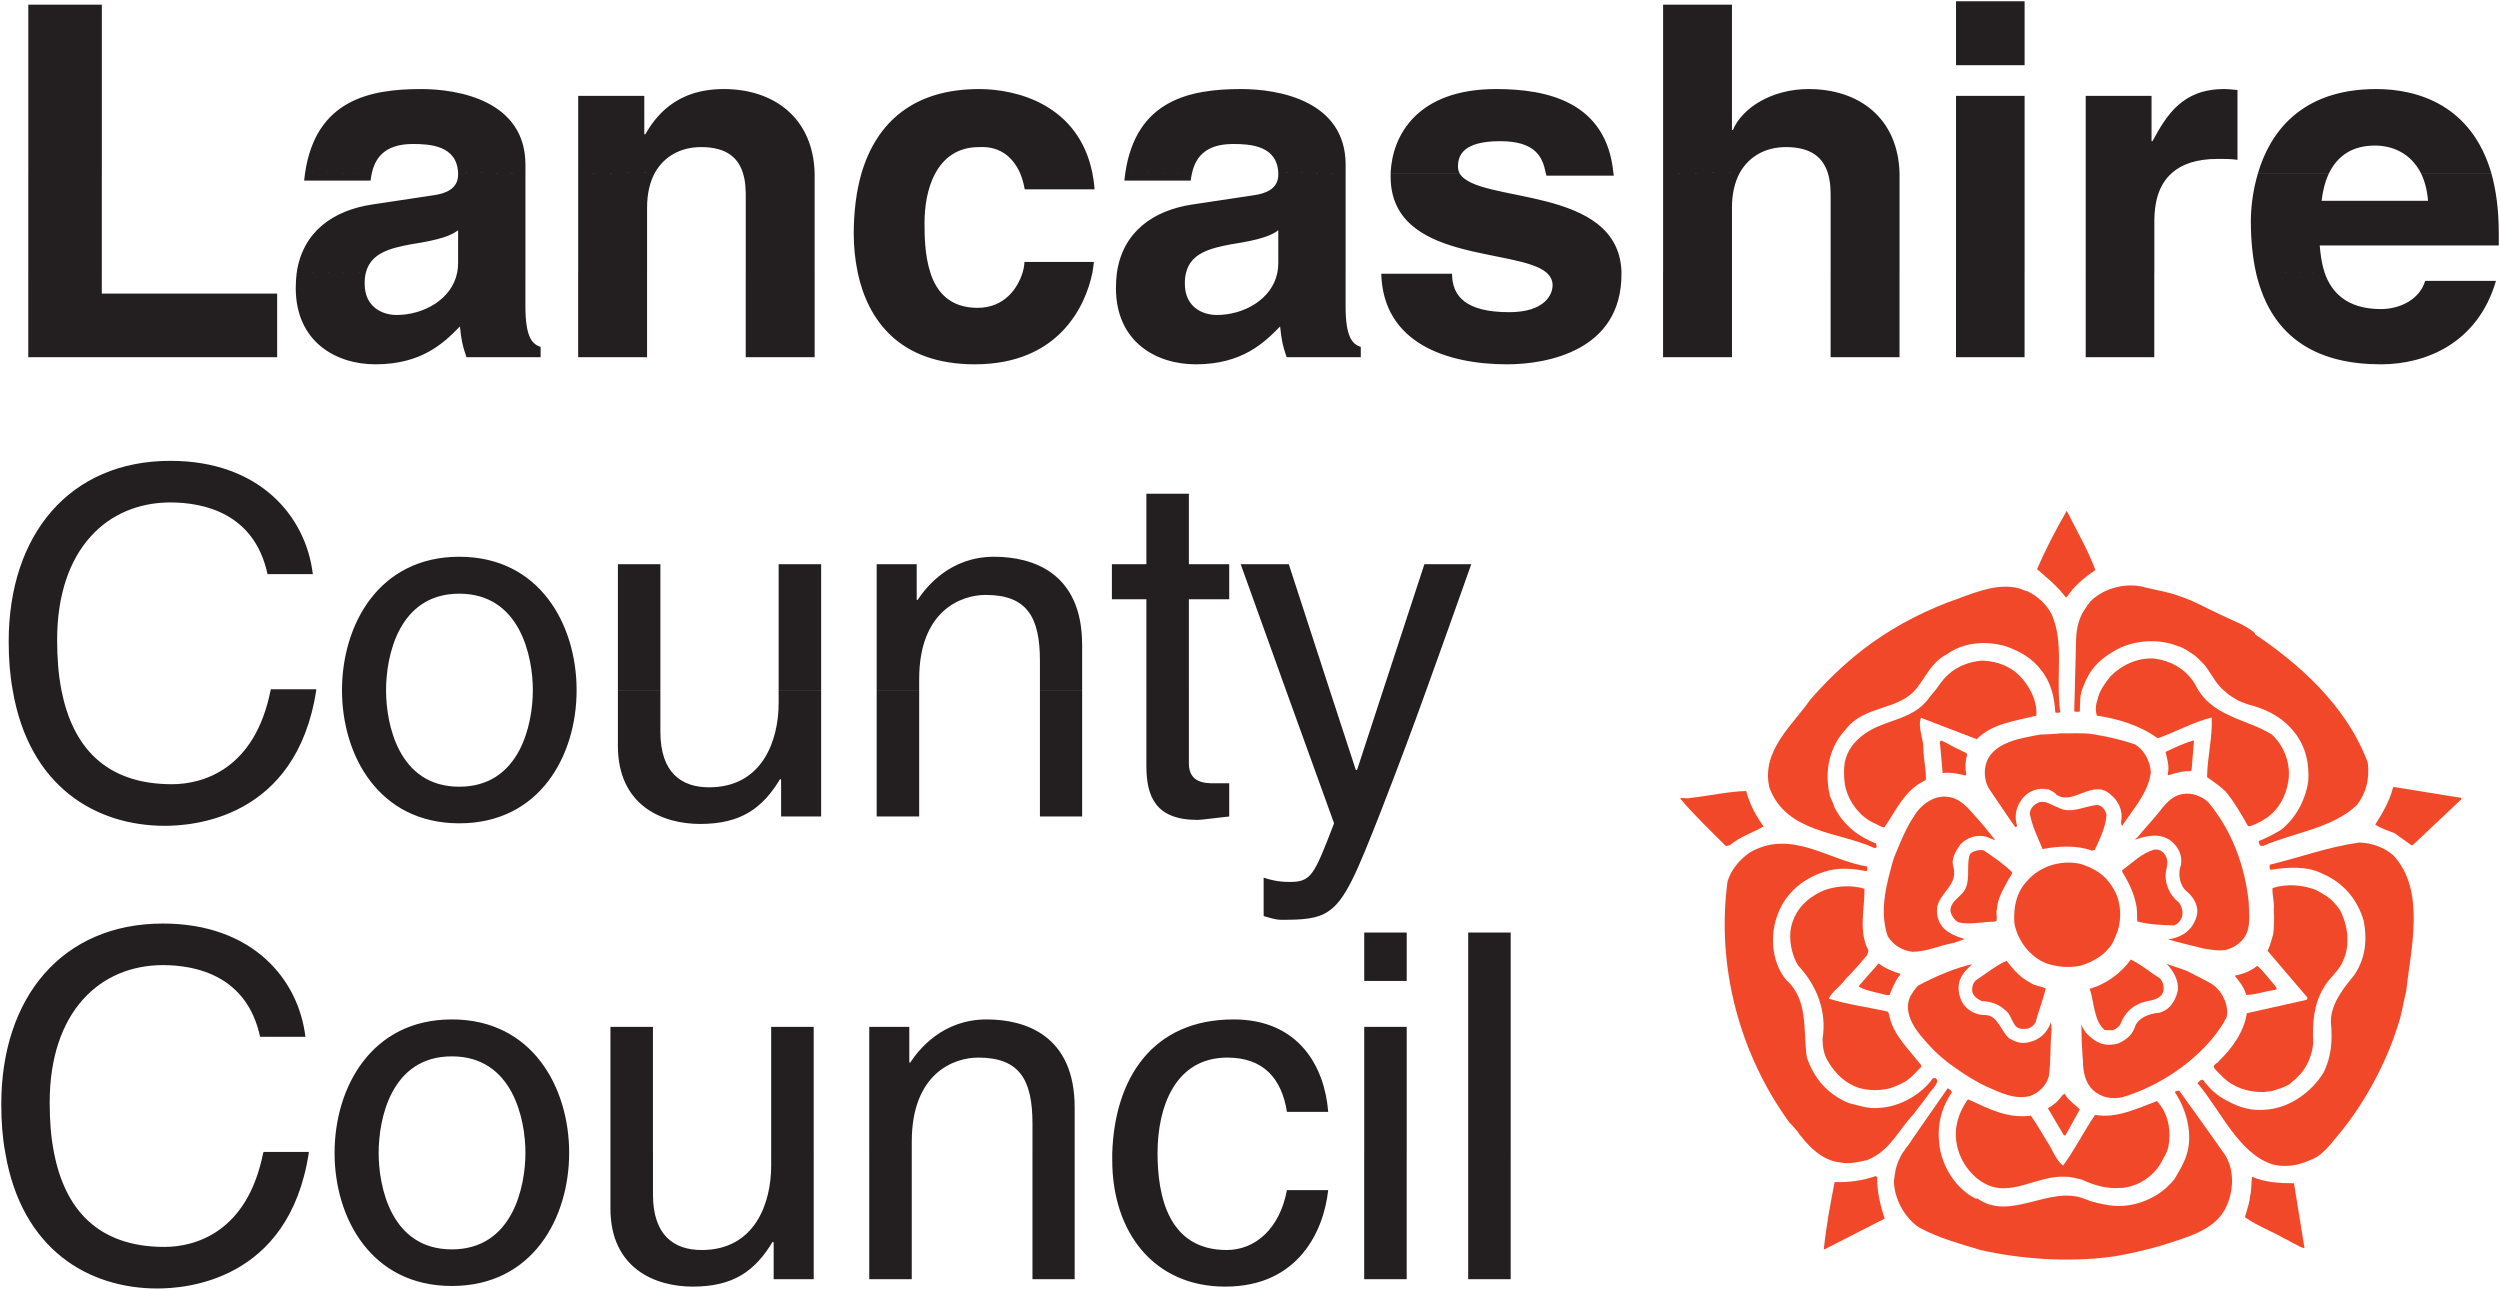 <?xml version="1.0" encoding="UTF-8" standalone="no"?>
<!-- Created with Inkscape (http://www.inkscape.org/) -->

<svg
   xmlns:dc="http://purl.org/dc/elements/1.1/"
   xmlns:cc="http://creativecommons.org/ns#"
   xmlns:rdf="http://www.w3.org/1999/02/22-rdf-syntax-ns#"
   xmlns:svg="http://www.w3.org/2000/svg"
   xmlns="http://www.w3.org/2000/svg"
   xmlns:sodipodi="http://sodipodi.sourceforge.net/DTD/sodipodi-0.dtd"
   xmlns:inkscape="http://www.inkscape.org/namespaces/inkscape"
   width="1000"
   height="515.895"
   id="svg9020"
   version="1.1"
   inkscape:version="0.48.2 r9819"
   sodipodi:docname="Lancashire_County_Council_old.svg">
  <defs
     id="defs9022">
    <clipPath
       clipPathUnits="userSpaceOnUse"
       id="clipPath4357">
      <path
         inkscape:connector-curvature="0"
         d="m 1135.016,33.323 98.666,0 0,35.157 -98.666,0 0,-35.157 z"
         id="path4359" />
    </clipPath>
    <clipPath
       clipPathUnits="userSpaceOnUse"
       id="clipPath9375">
      <path
         inkscape:connector-curvature="0"
         d="m 397.412,805.216 140.364,0 0,-95.013 -140.364,0 0,95.013 z"
         id="path9377" />
    </clipPath>
    <clipPath
       clipPathUnits="userSpaceOnUse"
       id="clipPath9397">
      <path
         inkscape:connector-curvature="0"
         d="m 397.412,805.216 140.364,0 0,-95.013 -140.364,0 0,95.013 z"
         id="path9399" />
    </clipPath>
    <clipPath
       clipPathUnits="userSpaceOnUse"
       id="clipPath9419">
      <path
         inkscape:connector-curvature="0"
         d="m 397.412,805.216 140.364,0 0,-95.013 -140.364,0 0,95.013 z"
         id="path9421" />
    </clipPath>
    <clipPath
       clipPathUnits="userSpaceOnUse"
       id="clipPath9833">
      <path
         inkscape:connector-curvature="0"
         d="m 0,0 419.528,0 0,595.276 L 0,595.276 0,0 z"
         id="path9835" />
    </clipPath>
    <clipPath
       clipPathUnits="userSpaceOnUse"
       id="clipPath9869">
      <path
         inkscape:connector-curvature="0"
         d="m 0,0 419.528,0 0,595.276 L 0,595.276 0,0 z"
         id="path9871" />
    </clipPath>
    <clipPath
       clipPathUnits="userSpaceOnUse"
       id="clipPath10669">
      <path
         d="m 439.37,33.472 127.559,0 0,61.242 -127.559,0 0,-61.242 z"
         id="path10671"
         inkscape:connector-curvature="0" />
    </clipPath>
    <clipPath
       clipPathUnits="userSpaceOnUse"
       id="clipPath12158">
      <path
         inkscape:connector-curvature="0"
         d="m 0,0 841.89,0 0,1190.551 -841.89,0 L 0,0 z"
         id="path12160" />
    </clipPath>
    <clipPath
       clipPathUnits="userSpaceOnUse"
       id="clipPath12230">
      <path
         inkscape:connector-curvature="0"
         d="m 0,0 841.89,0 0,1190.551 -841.89,0 L 0,0 z"
         id="path12232" />
    </clipPath>
    <clipPath
       clipPathUnits="userSpaceOnUse"
       id="clipPath12310">
      <path
         inkscape:connector-curvature="0"
         d="m 0,0 841.89,0 0,1190.551 -841.89,0 L 0,0 z"
         id="path12312" />
    </clipPath>
    <clipPath
       clipPathUnits="userSpaceOnUse"
       id="clipPath12326">
      <path
         inkscape:connector-curvature="0"
         d="m 0,0 841.89,0 0,1190.551 -841.89,0 L 0,0 z"
         id="path12328" />
    </clipPath>
    <clipPath
       clipPathUnits="userSpaceOnUse"
       id="clipPath14031">
      <path
         inkscape:connector-curvature="0"
         d="m 42.52,1011.455 219.721,0 0,136.576 -219.721,0 0,-136.576 z"
         id="path14033" />
    </clipPath>
    <clipPath
       clipPathUnits="userSpaceOnUse"
       id="clipPath14238">
      <path
         inkscape:connector-curvature="0"
         d="m 439.37,68.032 113.386,0 0,70.866 -113.386,0 0,-70.866 z"
         id="path14240" />
    </clipPath>
  </defs>
  <sodipodi:namedview
     id="base"
     pagecolor="#ffffff"
     bordercolor="#666666"
     borderopacity="1.0"
     inkscape:pageopacity="0.0"
     inkscape:pageshadow="2"
     inkscape:zoom="0.41038434"
     inkscape:cx="872.05556"
     inkscape:cy="47.04707"
     inkscape:document-units="px"
     inkscape:current-layer="layer1"
     showgrid="false"
     fit-margin-left="0.5"
     fit-margin-top="0.5"
     fit-margin-bottom="0.5"
     fit-margin-right="0.5"
     inkscape:window-width="1197"
     inkscape:window-height="1048"
     inkscape:window-x="718"
     inkscape:window-y="-21"
     inkscape:window-maximized="0" />
  <g
     inkscape:label="Layer 1"
     inkscape:groupmode="layer"
     id="layer1"
     transform="translate(291.895,1665.941)">
    <path
       inkscape:connector-curvature="0"
       d="m 629.903,-1166.681 -4.213,-25.95 c -5.841,0 -11.683,-0.373 -16.762,-2.599 -0.373,2.361 -0.134,5.214 -0.747,7.574 -0.254,2.599 -1.001,4.706 -1.613,6.947 -0.254,0.613 -0.493,1.359 -0.373,1.733 4.721,3.361 10.801,5.587 15.896,8.575 1.613,0.613 2.973,1.733 4.332,2.226 1.24,0.627 2.121,1.374 3.6,1.494 l -0.12,0"
       style="fill:#f14829;fill-opacity:1;fill-rule:nonzero;stroke:none"
       id="path15089" />
    <path
       inkscape:connector-curvature="0"
       d="m 571.684,-1167.428 c 9.681,-3.227 22.589,-5.961 26.936,-15.896 2.988,-6.2 3.346,-14.76 -0.613,-20.841 -6.095,-8.695 -12.041,-16.882 -18.256,-25.577 -0.493,0.254 -1.479,0.12 -1.733,0.613 4.84,7.201 7.32,17.136 4.721,25.084 -1.12,3.72 -2.988,6.454 -4.721,9.561 -5.707,7.559 -16.389,12.161 -26.189,10.667 -3.6,-0.613 -6.708,-1.24 -9.681,-2.48 -14.163,-5.841 -29.79,9.188 -43.086,-0.254 -0.12,-0.119 -0.613,0.134 -0.613,0.134 -7.813,-3.974 -13.535,-12.534 -14.641,-21.857 -0.881,-8.067 0.867,-14.521 5.079,-20.856 -0.373,-0.613 -0.986,-1.24 -1.733,-1.479 l -14.148,20.348 c -1.494,2.614 -3.854,4.84 -4.975,7.574 -1.613,3.107 -1.987,5.961 -2.36,9.188 0.134,7.455 4.601,15.014 10.189,18.615 8.067,4.347 16.389,6.454 24.456,8.949 15.881,3.6 35.004,5.08 53.125,2.599 6.2,-0.986 12.28,-2.48 18.241,-4.093"
       style="fill:#f14829;fill-opacity:1;fill-rule:nonzero;stroke:none"
       id="path15091" />
    <path
       inkscape:connector-curvature="0"
       d="m 627.423,-1200.205 c 2.48,-0.732 5.214,-1.733 7.44,-2.973 4.108,-2.734 6.454,-6.454 9.307,-9.681 9.561,-11.668 18.256,-27.429 22.977,-42.578 1.733,-4.721 2.226,-9.561 3.466,-14.148 1.613,-16.135 8.067,-40.098 -5.214,-54.246 -3.839,-3.346 -8.814,-4.96 -13.655,-5.095 -12.415,1.748 -23.709,5.961 -35.497,8.814 -0.613,0.373 -0.254,1.613 0,2.107 6.827,-1.105 14.895,-1.613 20.975,1.613 8.321,3.6 13.909,10.308 16.389,18.869 1.494,8.202 0.493,15.149 -3.72,21.483 -4.347,5.333 -9.442,11.534 -9.442,18.869 0.747,7.814 0.134,14.148 -2.973,20.348 -4.601,7.455 -12.908,13.655 -21.976,14.656 -6.573,0.867 -11.548,-0.747 -16.628,-3.481 -4.093,-2.107 -6.827,-4.721 -9.561,-8.321 -0.867,-0.358 -1.733,0.881 -2.241,1.255 9.322,10.921 16.523,28.296 30.044,32.509 3.107,0.881 6.708,0.747 9.815,0.135 0.239,-0.135 0.239,-0.135 0.493,-0.135"
       style="fill:#f14829;fill-opacity:1;fill-rule:nonzero;stroke:none"
       id="path15093" />
    <path
       inkscape:connector-curvature="0"
       d="m 559.269,-1191.137 c 6.08,-1.359 11.294,-5.468 13.909,-10.921 1.12,-1.987 2.106,-3.735 2.36,-5.707 0.867,-5.094 0.239,-11.055 -2.988,-15.642 -0.613,-0.867 -1.106,-1.494 -1.613,-2.122 -7.813,2.868 -15.881,6.962 -24.456,5.588 -0.359,0.134 -0.493,0.134 -0.493,0.134 -4.347,6.454 -8.067,13.894 -12.654,20.109 -3.107,-2.361 -4.228,-6.588 -6.588,-9.935 -2.107,-3.481 -3.974,-6.708 -6.319,-10.054 -9.322,1.24 -16.508,-2.614 -24.949,-6.454 0,0 -0.254,0 -0.373,0.119 -3.6,5.333 -5.468,10.921 -4.347,17.509 1.12,6.573 5.453,12.654 10.667,15.642 10.682,6.454 21.603,-3.227 33.151,-2.361 2.226,0 4.347,0.747 6.2,1.121 5.214,2.345 9.815,3.72 15.403,3.346 1.106,0.119 1.972,-0.254 3.093,-0.373"
       style="fill:#f14829;fill-opacity:1;fill-rule:nonzero;stroke:none"
       id="path15095" />
    <path
       inkscape:connector-curvature="0"
       d="m 437.869,-1166.188 24.083,-12.295 c -1.613,-4.96 -3.107,-10.786 -2.973,-16.628 -0.134,-0.12 -0.493,-0.373 -0.627,-0.373 -5.079,1.733 -10.801,2.614 -16.389,2.36 -1.733,8.695 -3.466,18.241 -4.332,26.936 l 0.239,0"
       style="fill:#f14829;fill-opacity:1;fill-rule:nonzero;stroke:none"
       id="path15097" />
    <path
       inkscape:connector-curvature="0"
       d="m 616.742,-1229.487 c 2.48,-0.747 5.214,-1.494 7.455,-2.988 0.747,-0.986 2.107,-1.613 2.853,-2.599 3.72,-3.361 5.961,-8.814 6.334,-13.655 -0.373,-8.067 0.239,-15.268 3.84,-21.483 2.36,-4.706 6.454,-6.947 8.202,-11.668 2.719,-5.707 1.987,-13.894 -1.374,-20.109 -0.613,-0.867 -1.24,-1.613 -1.987,-2.48 -2.107,-2.599 -4.84,-3.974 -7.574,-5.468 -4.96,-1.972 -11.787,-2.719 -17.375,-0.732 -0.239,2.48 0.867,5.827 0.493,8.56 0.254,3.72 0.134,6.947 -0.239,9.935 -0.627,2.107 -1.24,4.587 -2.241,6.574 l 15.896,18.615 c 0,0.254 0.12,0.747 -0.373,1.001 l -23.829,5.333 c -1.001,7.32 -5.961,14.148 -11.175,19.123 -0.493,0.867 -1.374,0.986 -1.748,1.613 -0.12,0 -0.373,0.732 -0.239,0.867 0.986,1.733 2.48,2.599 3.6,3.974 4.347,4.213 10.174,6.08 16.389,5.946 0.986,-0.12 2.226,-0.239 3.093,-0.359"
       style="fill:#f14829;fill-opacity:1;fill-rule:nonzero;stroke:none"
       id="path15099" />
    <path
       inkscape:connector-curvature="0"
       d="m 534.319,-1211.873 5.707,-10.293 c -1.24,-1.374 -2.853,-2.36 -4.213,-3.854 -1.001,-0.986 -1.24,-1.613 -1.987,-2.48 -1.24,0.986 -2.106,2.615 -3.481,3.72 -0.867,0.747 -2.106,1.613 -3.093,2.121 l 6.454,10.921 0.613,-0.134"
       style="fill:#f14829;fill-opacity:1;fill-rule:nonzero;stroke:none"
       id="path15101" />
    <path
       inkscape:connector-curvature="0"
       d="m 556.908,-1227.007 c 16.508,-4.84 32.778,-16.643 40.845,-30.163 0.254,-0.747 0.747,-1.374 0.986,-1.748 1.001,-4.332 -1.24,-9.681 -4.84,-12.654 -3.093,-2.241 -7.44,-3.974 -10.667,-5.841 -2.734,-1.105 -5.841,-1.987 -8.441,-2.973 2.599,2.734 4.84,6.454 4.467,10.547 -0.867,4.093 -3.346,8.202 -7.813,9.068 -3.6,0.239 -7.709,1.853 -9.188,5.08 -1.001,3.481 -3.481,5.722 -7.081,7.201 -4.347,1.12 -7.694,0.134 -10.547,-2.361 -1.733,-1.24 -3.346,-3.346 -3.974,-5.333 0,2.241 0.12,4.601 0.12,6.588 0.254,2.853 0.254,5.572 0.508,8.067 0,4.213 0.986,8.934 4.093,11.668 3.093,2.853 7.201,3.72 11.533,2.853"
       style="fill:#f14829;fill-opacity:1;fill-rule:nonzero;stroke:none"
       id="path15103" />
    <path
       inkscape:connector-curvature="0"
       d="m 520.052,-1227.515 c 3.466,-1.24 6.454,-3.959 7.574,-7.813 0.867,-5.961 0.493,-12.654 1.106,-18.749 0,-0.986 -0.12,-2.107 -0.239,-2.973 -1.494,4.213 -4.467,7.081 -9.068,8.068 -3.227,0.627 -4.96,-0.12 -7.813,-1.733 -3.227,-3.107 -4.467,-8.814 -9.068,-9.188 -3.839,0 -6.827,-1.375 -9.188,-4.467 -1.853,-2.988 -2.36,-6.827 -1.24,-9.681 1.24,-2.988 2.988,-4.347 4.84,-6.215 -7.066,1.613 -14.641,4.84 -21.349,8.441 -1.613,1.24 -2.36,2.853 -3.346,4.348 -2.988,6.08 1.36,12.908 5.707,17.629 3.72,4.347 7.455,7.694 11.548,10.547 4.347,3.107 8.067,5.587 13.655,8.202 5.214,2.226 10.667,5.08 16.882,3.586"
       style="fill:#f14829;fill-opacity:1;fill-rule:nonzero;stroke:none"
       id="path15105" />
    <path
       inkscape:connector-curvature="0"
       d="m 617.982,-1269.958 0.747,-0.254 c 0.254,-0.867 -1.36,-2.107 -1.987,-3.092 -1.987,-2.241 -3.6,-4.482 -5.707,-6.334 -2.599,2.107 -5.707,3.346 -9.068,3.974 1.867,2.226 3.854,4.706 4.601,7.694 3.481,0 7.694,-1.494 11.414,-1.987"
       style="fill:#f14829;fill-opacity:1;fill-rule:nonzero;stroke:none"
       id="path15107" />
    <path
       inkscape:connector-curvature="0"
       d="m 552.949,-1253.824 c 1.613,-0.373 3.092,-1.613 3.586,-3.107 1.748,-4.213 5.094,-7.321 9.935,-8.441 2.853,-0.493 6.08,-1.106 6.947,-3.974 0.508,-1.987 -0.239,-4.332 -1.613,-5.453 -3.72,-2.241 -7.186,-5.333 -11.414,-7.32 -3.481,5.08 -9.8,9.92 -16.389,11.668 1.748,5.08 1.613,12.908 5.961,16.508 l 2.988,0.119"
       style="fill:#f14829;fill-opacity:1;fill-rule:nonzero;stroke:none"
       id="path15109" />
    <path
       inkscape:connector-curvature="0"
       d="m 463.565,-1230.488 c 2.241,-0.613 4.601,-1.733 6.454,-2.734 2.988,-1.853 4.467,-3.974 6.454,-5.827 0.134,-0.134 0.134,-0.627 0.134,-0.747 -4.601,-6.08 -11.668,-12.415 -12.923,-20.602 -0.12,-0.254 -0.493,-0.881 -0.493,-0.881 -7.948,-1.853 -15.642,-2.719 -23.575,-5.199 1.36,-2.988 4.706,-4.855 6.693,-7.828 3.227,-3.227 5.961,-6.334 8.695,-9.681 l 0.493,-1.733 c -4.093,-7.455 -1.494,-16.762 -1.613,-24.71 -5.961,-1.853 -14.148,-1.12 -19.616,2.361 -5.079,2.973 -8.441,7.32 -9.681,12.788 -1.12,4.96 0.134,11.175 2.734,15.507 7.694,8.202 11.548,18.63 9.8,29.297 0,3.227 0.508,6.334 2.121,8.949 3.093,5.333 7.201,9.053 12.534,10.787 3.6,1.001 7.813,1.121 11.787,0.254"
       style="fill:#f14829;fill-opacity:1;fill-rule:nonzero;stroke:none"
       id="path15111" />
    <path
       inkscape:connector-curvature="0"
       d="m 519.051,-1254.451 c 1.494,-0.373 2.853,-1.479 3.361,-2.853 1.24,-4.587 2.973,-8.814 3.959,-13.281 -1.853,-0.867 -4.332,-0.986 -6.08,-2.226 -4.093,-2.107 -6.693,-5.094 -9.546,-8.814 -4.108,1.733 -8.321,5.214 -12.295,7.813 -1.24,1.121 -1.733,3.107 -1.36,4.84 0.613,1.748 2.107,2.734 3.72,3.481 3.6,0.12 6.827,1.24 9.188,3.481 2.973,1.853 2.973,7.066 6.319,7.559 0.881,0.135 1.867,0 2.734,0"
       style="fill:#f14829;fill-opacity:1;fill-rule:nonzero;stroke:none"
       id="path15113" />
    <path
       inkscape:connector-curvature="0"
       d="m 598.381,-1285.974 c 3.839,-0.986 7.186,-3.481 8.56,-7.081 1.36,-3.72 0.747,-8.306 0.613,-12.4 -1.613,-14.402 -6.693,-28.311 -16.254,-39.725 -2.734,-2.361 -6.454,-3.854 -10.308,-3.107 -4.586,0.747 -7.32,4.721 -9.681,7.694 -2.853,3.481 -5.587,6.334 -8.306,9.681 -0.254,0.134 -0.373,0.254 -0.373,0.254 l -0.508,0.613 c 4.721,-1.733 10.054,-2.719 14.282,0.373 3.107,2.495 4.721,5.961 4.093,9.681 -1.359,3.227 -0.613,8.202 2.241,10.562 2.973,2.361 4.96,6.08 4.093,9.8 -1.12,3.854 -3.227,6.454 -6.708,8.067 -1.494,0.747 -3.227,1.121 -4.84,1.375 4.721,1.359 9.561,2.48 14.521,3.72 2.853,0.373 5.468,0.986 8.575,0.493"
       style="fill:#f14829;fill-opacity:1;fill-rule:nonzero;stroke:none"
       id="path15115" />
    <path
       inkscape:connector-curvature="0"
       d="m 673.228,-1327.924 19.481,-18.376 c -0.12,-0.119 -0.12,-0.373 -0.12,-0.493 l -26.936,-4.347 c -0.12,0 -0.254,0.119 -0.373,0.254 -1.12,4.96 -4.347,10.547 -7.081,14.76 1.867,1.375 5.094,2.48 7.574,3.361 l 6.962,4.96 c 0.12,0 0.359,-0.119 0.493,-0.119"
       style="fill:#f14829;fill-opacity:1;fill-rule:nonzero;stroke:none"
       id="path15117" />
    <path
       inkscape:connector-curvature="0"
       d="m 463.819,-1267.971 0.12,0 c 0.867,-2.241 2.241,-5.588 3.72,-7.455 0.373,-0.239 0.508,-0.613 0.627,-0.986 -2.614,-0.747 -6.334,-2.241 -8.441,-3.974 0,0 -0.254,-0.119 -0.373,-0.119 l -7.948,9.053 c 1.748,1.375 4.467,1.748 6.827,2.48 1.748,0.254 3.361,1.001 5.094,1.121 l 0.373,-0.119"
       style="fill:#f14829;fill-opacity:1;fill-rule:nonzero;stroke:none"
       id="path15119" />
    <path
       inkscape:connector-curvature="0"
       d="m 455.005,-1201.938 c 9.053,-3.481 12.654,-12.28 18.376,-18.122 2.346,-3.227 4.586,-5.826 6.693,-8.934 1.24,-1.494 2.36,-2.734 2.988,-4.347 0,-0.493 -0.373,-1.121 -0.747,-1.359 -0.12,0 -0.747,0 -1.001,0 -4.467,6.319 -12.908,11.414 -21.349,11.907 -4.84,0.493 -8.56,-0.986 -12.534,-1.987 -8.187,-3.466 -13.774,-9.681 -16.628,-18.361 -1.494,-10.801 0.747,-22.977 -8.321,-30.91 -6.08,-7.574 -6.334,-18.495 -3.227,-26.324 3.227,-8.68 10.801,-14.895 20.363,-17.375 5.214,-1.24 10.293,-0.627 15.014,0.254 0.254,0 0.373,-0.508 0.373,-0.747 0.12,-0.493 0,-0.867 -0.12,-1.121 -15.268,-2.36 -30.417,-15.268 -47.045,-5.468 -4.108,2.988 -7.201,6.708 -8.695,11.309 -4.601,33.749 4.586,68.887 24.695,96.57 1.12,0.986 1.748,1.987 2.734,2.973 4.601,6.334 10.308,12.415 17.883,13.042 3.466,0.732 7.32,-0.254 10.547,-1.001"
       style="fill:#f14829;fill-opacity:1;fill-rule:nonzero;stroke:none"
       id="path15121" />
    <path
       inkscape:connector-curvature="0"
       d="m 458.605,-1326.938 c 0.373,-0.373 0,-0.986 -0.12,-1.613 -6.962,-2.734 -12.549,-6.947 -16.389,-14.028 -0.747,-1.853 -1.24,-3.346 -1.987,-4.84 -2.48,-10.174 -0.12,-20.109 6.454,-26.936 7.201,-9.561 21.229,-7.32 28.176,-16.254 3.854,-4.84 6.08,-10.562 12.161,-13.655 7.081,-5.095 16.389,-5.348 23.709,-3.107 5.587,1.987 10.547,4.84 13.909,9.442 3.974,4.84 5.333,10.786 5.707,16.882 0.12,0.358 1.494,0.239 1.987,0 0.12,-0.627 -0.373,-1.494 -0.254,-2.361 -1.36,-12.415 1.748,-25.831 -3.227,-36.871 -2.226,-4.228 -5.707,-7.201 -9.681,-9.188 -0.986,-0.12 -1.987,-0.613 -2.853,-0.986 -9.561,-2.853 -19.855,2.346 -29.297,5.572 -12.041,4.721 -23.336,10.801 -33.764,18.869 -8.306,6.454 -15.134,13.281 -20.975,19.989 -6.573,9.681 -19.855,20.363 -16.254,35.258 6.827,18.122 27.922,17.494 42.07,24.083 l 0.627,-0.254"
       style="fill:#f14829;fill-opacity:1;fill-rule:nonzero;stroke:none"
       id="path15123" />
    <path
       inkscape:connector-curvature="0"
       d="m 461.952,-1335.125 c 4.467,-6.454 7.948,-14.656 15.896,-18.495 0.239,-0.135 0.493,-0.373 0.613,-0.493 0.134,-3.854 -0.986,-8.321 -0.986,-12.295 0,-4.347 -2.36,-8.56 -1.001,-12.415 l 22.35,8.56 c 6.08,-6.319 15.642,-7.32 23.829,-9.427 0.493,-6.708 -3.72,-13.655 -8.56,-17.629 -4.093,-2.973 -8.695,-4.347 -13.655,-4.347 -4.721,0.493 -9.442,2.241 -12.788,5.348 -1.613,1.359 -2.734,2.853 -3.839,4.332 -1.494,2.36 -3.242,3.854 -4.855,6.215 -6.319,7.813 -17.121,7.813 -24.695,13.162 -4.347,2.973 -7.44,6.947 -8.321,12.026 -0.373,2.734 -0.239,5.841 0.134,8.575 1.36,7.066 6.454,13.281 12.415,15.642 0.986,0.373 1.853,1.24 3.093,1.359 l 0.373,-0.119"
       style="fill:#f14829;fill-opacity:1;fill-rule:nonzero;stroke:none"
       id="path15125" />
    <path
       inkscape:connector-curvature="0"
       d="m 400.131,-1327.924 c 3.974,-3.361 8.949,-4.84 13.416,-7.455 -3.107,-4.213 -5.587,-8.934 -6.962,-14.148 -6.947,0.119 -15.014,1.987 -22.215,2.734 -1.359,0.493 -2.973,-0.254 -4.213,0.239 5.333,6.454 12.28,12.908 18.241,19.003 l 1.001,-0.135 0.732,-0.239"
       style="fill:#f14829;fill-opacity:1;fill-rule:nonzero;stroke:none"
       id="path15127" />
    <path
       inkscape:connector-curvature="0"
       d="m 534.812,-1427.109 c 2.734,-4.093 6.588,-7.574 11.429,-10.801 -2.853,-7.948 -7.574,-15.881 -11.429,-23.709 -4.332,7.455 -8.441,15.388 -11.907,23.336 3.72,3.227 8.067,6.708 11.548,11.294 l 0.359,-0.119"
       style="fill:#f14829;fill-opacity:1;fill-rule:nonzero;stroke:none"
       id="path15129" />
    <path
       inkscape:connector-curvature="0"
       d="m 613.276,-1327.551 c 12.161,-5.348 27.683,-6.962 37.603,-16.389 3.72,-4.84 5.094,-10.428 4.347,-16.882 -8.441,-22.962 -27.937,-39.844 -44.938,-51.273 -0.239,-0.119 -0.239,-0.613 -0.239,-0.613 -3.6,-3.227 -9.442,-5.214 -13.909,-7.455 -5.961,-2.734 -10.801,-5.588 -16.254,-7.321 -4.482,-1.733 -9.322,-2.36 -13.655,-3.481 -7.201,-2.107 -16.269,0 -21.857,5.468 -0.613,0.613 -0.747,1.24 -1.24,1.494 -0.12,0.373 -0.239,0.373 -0.373,0.747 -2.853,3.586 -4.093,8.187 -4.213,13.147 l -0.747,28.684 c 0.239,0.239 1.733,0.239 2.226,0.119 0.134,-3.6 -0.12,-6.708 1.374,-9.935 2.36,-6.454 5.826,-10.428 11.907,-14.028 7.709,-4.84 18.256,-5.333 25.95,-2.226 2.48,0.613 4.467,2.361 6.2,3.346 1.748,1.24 3.107,2.853 4.601,4.347 2.734,3.6 4.721,7.948 8.067,10.428 1.733,1.733 3.481,2.599 5.587,3.84 1.853,0.747 3.84,1.494 5.453,1.867 7.081,1.987 12.923,5.588 17.136,11.175 4.228,5.707 5.587,12.161 5.094,19.108 -1.12,7.574 -5.094,14.895 -11.055,19.496 -2.973,1.733 -5.826,3.227 -8.68,4.347 -0.134,0.373 0.239,1.479 0.493,1.853 l 1.12,0.135"
       style="fill:#f14829;fill-opacity:1;fill-rule:nonzero;stroke:none"
       id="path15131" />
    <path
       inkscape:connector-curvature="0"
       d="m 608.555,-1335.618 c 1.987,-0.627 4.467,-1.987 6.454,-3.361 4.721,-3.346 7.32,-8.441 8.321,-13.894 1.36,-6.962 -1.374,-14.536 -6.454,-19.242 -10.054,-6.334 -24.591,-7.081 -30.791,-20.243 -3.854,-6.2 -9.8,-9.307 -16.389,-10.174 -6.693,-0.373 -12.908,2.614 -17.375,7.081 -2.241,2.853 -4.586,5.946 -5.214,9.427 -0.747,1.867 -0.867,4.467 -0.254,6.334 8.321,1.24 17.136,3.84 24.337,9.053 7.44,-2.599 14.148,-6.454 21.603,-8.306 0.373,7.948 -1.748,15.642 -1.867,23.829 l 4.96,3.6 c 1.001,0.747 1.748,1.613 2.614,2.361 3.466,4.213 6.2,9.053 8.814,13.655 l 0.867,0 0.373,-0.119"
       style="fill:#f14829;fill-opacity:1;fill-rule:nonzero;stroke:none"
       id="path15133" />
    <path
       inkscape:connector-curvature="0"
       d="m 583.979,-1357.475 c 0.12,0 0.613,-0.239 0.747,-0.239 l 0.986,-12.041 c -3.72,0.867 -7.694,2.853 -11.414,4.586 0.613,2.615 1.733,5.841 0.867,8.814 l 0.12,0.254 c 0,0.239 0,0.239 0.254,0.239 2.48,-0.747 5.453,-1.733 8.441,-1.613"
       style="fill:#f14829;fill-opacity:1;fill-rule:nonzero;stroke:none"
       id="path15135" />
    <path
       inkscape:connector-curvature="0"
       d="m 556.908,-1335.499 c 4.108,-6.454 10.428,-13.042 11.548,-21.483 -0.254,-4.587 -2.853,-9.173 -6.334,-11.16 -5.946,-2.121 -11.533,-3.227 -17.494,-4.228 -4.093,-0.493 -8.321,-0.119 -12.295,-0.239 -2.853,0.358 -5.587,0.358 -8.187,0.493 -7.201,1.359 -16.508,2.734 -20.482,9.053 -2.241,3.735 -2.241,9.068 0.254,12.908 3.466,4.975 6.693,10.054 10.293,15.029 0.12,0.119 0.747,-0.373 0.747,-0.373 -1.12,-3.6 -0.627,-7.081 1.494,-10.174 1.987,-3.107 5.453,-4.975 9.307,-4.721 0.613,0.119 1.24,0.239 1.613,0.119 1.12,0.627 2.36,1.001 3.346,2.241 6.708,4.467 14.656,-6.708 21.722,0 3.227,2.599 4.975,6.693 4.093,10.801 -0.12,0.493 0.373,1.733 0.373,1.733"
       style="fill:#f14829;fill-opacity:1;fill-rule:nonzero;stroke:none"
       id="path15137" />
    <path
       inkscape:connector-curvature="0"
       d="m 545.987,-1325.937 c 1.987,-4.348 4.467,-9.188 4.721,-14.163 -0.493,-1.853 -1.613,-3.6 -3.6,-3.84 -5.333,0.373 -10.682,3.84 -15.761,0.986 -2.734,-0.867 -5.468,-3.346 -8.321,-1.733 -1.987,0.986 -2.973,2.734 -2.973,4.348 0.867,4.721 3.227,9.561 5.079,14.028 6.215,-1.24 13.909,-1.613 19.616,0.613 0.254,-0.119 0.373,0 0.747,-0.119 l 0.493,-0.119"
       style="fill:#f14829;fill-opacity:1;fill-rule:nonzero;stroke:none"
       id="path15139" />
    <path
       inkscape:connector-curvature="0"
       d="m 494.595,-1356.101 c -0.493,-2.988 -0.373,-5.348 0.373,-8.067 -0.373,-1.001 -1.613,-0.881 -2.48,-1.628 -2.853,-1.106 -5.587,-3.092 -8.067,-3.959 -0.12,0.119 -0.12,0.493 -0.373,0.493 l 1.12,12.534 c 3.227,-0.373 6.2,0.254 9.053,1.001 l 0.373,-0.373"
       style="fill:#f14829;fill-opacity:1;fill-rule:nonzero;stroke:none"
       id="path15141" />
    <path
       inkscape:connector-curvature="0"
       d="m 489.754,-1288.827 4.228,-1.494 c -2.853,-0.867 -6.827,-2.226 -9.068,-5.08 -1.853,-2.495 -2.36,-5.348 -1.853,-8.067 1.479,-5.961 8.441,-8.575 6.319,-16.015 -0.867,-3.107 1.12,-6.08 2.868,-8.695 2.853,-2.973 6.693,-3.974 10.293,-3.107 1.24,0.508 2.48,1.001 3.72,1.494 -1.987,-2.48 -4.093,-5.214 -6.2,-7.574 -4.347,-4.721 -7.813,-10.174 -14.641,-9.935 -5.094,0.254 -9.442,3.974 -11.548,7.574 -3.481,5.094 -5.961,11.429 -8.321,17.255 -2.599,9.307 -5.961,20.482 -2.36,31.03 2.241,3.6 5.841,5.722 9.815,6.215 5.826,0 11.04,-2.614 16.747,-3.6"
       style="fill:#f14829;fill-opacity:1;fill-rule:nonzero;stroke:none"
       id="path15143" />
    <path
       inkscape:connector-curvature="0"
       d="m 505.77,-1297.268 0.867,-0.254 c 0.508,-1.479 -0.239,-3.346 0.254,-4.84 0.254,-4.093 2.241,-7.44 4.213,-11.04 0.627,-1.494 1.748,-2.241 1.867,-3.6 -3.346,-3.346 -7.44,-6.08 -11.414,-8.814 -2.121,-0.373 -4.228,0.373 -5.468,1.494 -1.867,5.333 1.12,12.041 -3.72,16.374 -1.733,1.748 -3.974,3.361 -4.093,6.095 0.12,1.972 1.733,4.093 3.227,4.84 4.332,1.105 9.681,-0.254 14.267,-0.254"
       style="fill:#f14829;fill-opacity:1;fill-rule:nonzero;stroke:none"
       id="path15145" />
    <path
       inkscape:connector-curvature="0"
       d="m 540.161,-1279.639 c 4.093,-1.121 8.68,-3.6 11.294,-6.827 1.853,-1.867 2.48,-4.093 3.466,-6.454 1.987,-5.214 1.748,-12.788 -1.733,-18.002 -2.973,-5.094 -7.574,-7.813 -12.788,-9.427 -7.933,-1.867 -16.628,0.986 -21.588,6.947 -4.108,4.347 -5.348,10.174 -4.975,16.628 1.24,7.201 6.334,13.535 12.669,16.135 3.974,1.375 8.934,1.987 13.655,1.001"
       style="fill:#f14829;fill-opacity:1;fill-rule:nonzero;stroke:none"
       id="path15147" />
    <path
       inkscape:connector-curvature="0"
       d="m 577.644,-1295.774 c 1.613,-0.508 2.853,-1.987 3.346,-3.735 0.373,-1.987 -0.239,-4.213 -1.479,-5.587 -3.6,-2.719 -5.841,-7.813 -4.975,-12.534 0.493,-2.226 1.001,-4.706 -0.732,-6.827 -1.12,-1.359 -2.495,-1.853 -4.108,-1.613 -4.84,1.375 -8.814,5.348 -12.788,8.321 0,0.119 0.134,0.627 0.134,0.627 2.853,4.587 4.84,8.934 5.707,14.013 0.254,1.987 0.12,4.108 0.254,5.722 4.467,1.24 9.546,1.479 14.641,1.613"
       style="fill:#f14829;fill-opacity:1;fill-rule:nonzero;stroke:none"
       id="path15149" />
    <path
       id="path15247"
       style="fill:#231f20;fill-opacity:1;fill-rule:nonzero;stroke:none"
       d="m 610.542,-1556.695 c 6.334,27.056 25.816,36.483 49.898,36.483 17.868,0 38.724,-8.306 46.059,-33.39 l -28.311,0 c -2.226,7.455 -10.054,11.294 -17.748,11.294 -14.148,0 -19.989,-7.32 -22.469,-14.521 l -27.429,0.134 m -68.155,33.629 27.429,0 0,-33.764 -27.429,0 0,33.764 z m -51.885,0 27.429,0 0,-33.764 -27.429,0 0,33.764 z m -50.152,0 27.564,0 0,-33.764 -27.564,0 0,33.764 z m -67.019,0 27.564,0 0,-33.764 -27.564,0 0,33.764 z m -46.552,-33.764 c 1.494,1.374 2.36,2.988 2.36,4.975 0,3.84 -3.227,10.786 -17.375,10.786 -17.39,0 -22.843,-6.454 -22.843,-15.388 l -28.311,0 c 0.747,27.937 26.563,36.244 50.272,36.244 16.389,0 45.805,-5.588 45.805,-35.99 0,-0.254 0,-0.493 0,-0.627 l -29.909,0 m -171.926,0 c -0.239,1.867 -0.373,3.974 -0.373,6.08 0,21.603 16.135,30.537 31.911,30.537 18.615,0 27.429,-8.68 33.764,-15.134 0.613,5.827 0.986,7.44 2.599,12.28 l 29.67,0 0,-4.093 c -3.346,-1.12 -6.08,-3.854 -6.08,-16.254 l 0,-13.416 -27.31,0 c -2.106,10.547 -13.281,16.882 -24.202,16.882 -5.348,0 -12.788,-2.853 -12.788,-12.534 0,-1.613 0.12,-3.107 0.493,-4.467 l -27.683,0.12 m -103.651,0 c 3.974,18.495 16.269,36.617 46.806,36.617 33.883,0 44.431,-23.709 47.045,-36.617 l -27.937,0 c -1.853,5.961 -7.066,14.028 -17.987,14.028 -11.055,0 -16.389,-6.334 -18.869,-14.028 l -29.058,0 m -44.804,33.764 27.564,0 0,-33.764 -27.564,0 0,33.764 z m -67.034,0 27.564,0 0,-33.764 -27.564,0 0,33.764 z m -112.585,-33.764 c -0.254,1.867 -0.373,3.974 -0.373,6.08 0,21.603 16.135,30.537 31.896,30.537 18.63,0 27.444,-8.68 33.764,-15.134 0.627,5.827 1.001,7.44 2.614,12.28 l 29.67,0 0,-4.093 c -3.361,-1.12 -6.08,-3.854 -6.08,-16.254 l 0,-13.416 -27.31,0 c -2.121,10.547 -13.281,16.882 -24.217,16.882 -5.333,0 -12.773,-2.853 -12.773,-12.534 0,-1.613 0.12,-3.107 0.493,-4.467 l -27.683,0.12 m -107.371,0 0,33.764 99.558,0 0,-25.442 -70.142,0 0,-8.321 -29.416,0 m 606.998,-39.844 c 0.12,0.373 0.254,0.627 0.254,1.001 l 26.936,0 c 0,-0.373 0,-0.747 -0.134,-1.001 l -27.056,0 m -168.191,-0.119 c -0.134,0.986 -0.254,2.107 -0.373,3.107 l 26.563,0 c 0.12,-1.001 0.239,-1.987 0.493,-2.988 l -26.682,-0.119 m -42.085,0.119 c 0.986,2.241 1.494,4.467 1.853,6.454 l 27.937,0 c -0.12,-2.226 -0.493,-4.467 -0.867,-6.454 l -28.923,0 m -286.005,-0.119 c -0.12,0.986 -0.239,2.107 -0.373,3.107 l 26.578,0 c 0.12,-1.001 0.239,-1.987 0.493,-2.988 l -26.697,-0.119 m 780.418,40.098 c -1.374,-6.095 -2.106,-12.923 -2.106,-20.736 0,-4.228 0.493,-11.414 2.853,-19.242 l 28.415,0 c -1.479,3.107 -2.48,6.827 -2.973,11.055 l 42.578,0 c -0.373,-4.482 -1.374,-8.067 -2.853,-11.055 l 28.176,0 c 1.867,6.708 2.973,14.521 2.973,23.963 l 0,4.96 -71.621,0 c 0.254,2.853 0.627,6.827 1.987,10.921 l -27.429,0.134 m -68.155,-0.134 0,-39.844 34.391,0 c -5.587,4.96 -6.947,12.415 -6.947,19.242 l 0,20.602 -27.444,0 m -51.885,-39.844 27.429,0 0,39.844 -27.429,0 0,-39.844 z m -50.152,39.844 0,-29.67 c 0,-2.973 0,-6.693 -1.106,-10.174 l 28.669,0 c 0,0.493 0,0.867 0,1.374 l 0,38.47 -27.564,0 m -67.019,0 0,-39.844 30.656,-0.119 c -1.987,3.72 -3.107,8.306 -3.107,13.894 l 0,26.07 -27.549,0 m -46.552,0 c -11.668,-10.174 -62.433,-3.84 -62.433,-38.47 0,-0.508 0,-0.881 0,-1.374 l 27.549,0 c 6.947,12.534 64.046,4.347 64.793,39.844 l -29.909,0 m -171.926,0 c 2.36,-16.389 14.521,-24.949 30.163,-27.31 l 24.71,-3.72 c 4.332,-0.627 9.681,-2.361 9.681,-8.187 0,-0.254 0,-0.508 0,-0.747 l 26.936,0.119 0,39.844 -27.31,0 c 0.239,-1.24 0.373,-2.48 0.373,-3.72 l 0,-13.281 c -2.734,2.107 -7.32,3.854 -18.749,5.588 -8.68,1.613 -16.135,3.6 -18.122,11.294 l -27.683,0.12 m -37.738,0 c 0.508,-1.733 0.747,-3.227 0.747,-4.348 l 27.803,0 c -0.12,1.255 -0.373,2.734 -0.613,4.348 l -27.937,0 m -65.914,0 c -1.106,-5.214 -1.613,-10.547 -1.613,-15.507 0,-8.814 1.001,-17.016 3.107,-24.337 l 29.551,0 c -3.227,5.841 -4.347,13.401 -4.347,19.87 0,5.333 0.12,13.147 2.36,19.974 l -29.058,0 m -44.804,0 0,-29.67 c 0,-2.973 0,-6.693 -1.12,-10.174 l 28.669,0 c 0,0.493 0,0.867 0,1.374 l 0,38.47 -27.549,0 m -67.034,0 0,-39.844 30.656,-0.119 c -1.987,3.72 -3.093,8.306 -3.093,13.894 l 0,26.07 -27.564,0 m -112.585,0 c 2.36,-16.389 14.521,-24.949 30.163,-27.31 l 24.71,-3.72 c 4.332,-0.627 9.681,-2.361 9.681,-8.187 0,-0.254 0,-0.508 0,-0.747 l 26.936,0.119 0,39.844 -27.31,0 c 0.239,-1.24 0.373,-2.48 0.373,-3.72 l 0,-13.281 c -2.734,2.107 -7.335,3.854 -18.749,5.588 -8.695,1.613 -16.135,3.6 -18.122,11.294 l -27.683,0.12 m -107.371,-39.844 29.416,0 0,39.844 -29.416,0 0,-39.844 z m 771.096,-43.191 27.429,0 0,-25.577 -27.429,0 0,25.577 z m 120.787,43.191 c 4.586,-15.642 16.747,-33.644 47.284,-33.644 16.508,0 38.111,6.334 46.059,33.644 l -28.176,0 c -4.228,-8.321 -11.802,-11.04 -18.376,-11.04 -8.934,0 -14.895,3.974 -18.376,11.04 l -28.415,0 m -68.902,0 0,-30.91 26.324,0 0,18.122 0.373,0 c 5.707,-10.547 12.041,-20.856 28.669,-20.856 1.733,0 3.6,0.254 5.333,0.373 l 0,27.937 c -2.36,-0.373 -5.333,-0.373 -7.813,-0.373 -8.814,0 -14.656,2.226 -18.495,5.707 l -34.391,0 m -51.885,-30.91 27.429,0 0,30.91 -27.429,0 0,-30.91 z m -117.172,30.91 0,-67.408 27.549,0 0,50.152 0.373,0 c 3.6,-8.695 15.388,-16.389 30.298,-16.389 20.109,0 35.736,11.548 36.363,33.644 l -28.669,0 c -1.748,-5.587 -5.961,-10.428 -16.762,-10.428 -7.948,0 -14.641,3.481 -18.495,10.308 l -30.656,0.119 m -108.985,0 c 0.613,-15.149 10.667,-33.644 42.205,-33.644 20.228,0 44.177,4.975 46.911,33.644 l -27.056,0 c -1.24,-6.454 -4.093,-12.788 -18.241,-12.788 -14.895,0 -16.882,5.722 -16.882,10.189 0,0.986 0.239,1.853 0.613,2.599 l -27.549,0 m -106.131,-0.119 c 4.332,-29.177 25.816,-33.525 46.418,-33.525 14.775,0 41.712,4.601 41.712,30.298 l 0,3.346 -26.936,-0.119 c -0.493,-10.921 -11.175,-11.548 -18.122,-11.548 -11.668,0 -15.149,6.08 -16.389,11.668 l -26.682,-0.119 m -105.519,0.119 c 6.08,-20.482 20.975,-33.644 47.045,-33.644 15.388,0 39.844,6.454 45.312,33.644 l -28.923,0 c -2.48,-5.587 -7.32,-10.921 -16.389,-10.428 -8.695,0 -14.148,4.348 -17.494,10.428 l -29.551,0 m -113.332,0 0,-30.91 26.443,0 0,15.388 0.373,0 c 3.72,-6.319 11.548,-18.122 31.403,-18.122 20.109,0 35.751,11.548 36.363,33.644 l -28.669,0 c -1.733,-5.587 -5.961,-10.428 -16.762,-10.428 -7.933,0 -14.641,3.481 -18.495,10.308 l -30.656,0.119 m -109.239,-0.119 c 4.347,-29.177 25.831,-33.525 46.432,-33.525 14.775,0 41.712,4.601 41.712,30.298 l 0,3.346 -26.936,-0.119 c -0.508,-10.921 -11.175,-11.548 -18.122,-11.548 -11.683,0 -15.149,6.08 -16.389,11.668 l -26.697,-0.119 m -110.718,-67.288 29.416,0 0,67.408 -29.416,0 0,-67.408 z" />
    <path
       id="path15281"
       style="fill:#231f20;fill-opacity:1;fill-rule:nonzero;stroke:none"
       d="m 213.565,-1301.362 0,1.853 c 2.734,0.747 4.721,1.494 7.201,1.494 8.695,0 14.148,-0.373 18.615,-3.346 l -25.816,0 m -46.911,-88.502 0,30.283 c 0,12.161 3.6,21.603 20.467,21.603 1.748,0 6.588,-0.747 12.669,-1.374 l 0,-13.281 -5.961,0 c -3.466,0 -10.174,0 -10.174,-7.948 l 0,-29.282 -17.001,0 m -42.578,50.511 16.882,0 0,-50.526 -16.882,0 0,50.526 z m -65.301,0 17.001,0 0,-50.526 -17.001,0 0,50.526 z m -103.517,-50.511 0,22.215 c 0,24.083 17.987,31.284 32.882,31.284 16.269,0 24.964,-6.215 32.031,-18.002 l 0.373,0.373 0,14.641 16.015,0 0,-50.511 -17.001,0 0,5.214 c 0,14.641 -6.334,33.629 -27.818,33.629 -10.921,0 -19.481,-5.707 -19.481,-22.215 l 0,-16.628 -17.001,0 m -110.359,0 0,0 c 0,26.055 14.656,53.245 46.925,53.245 32.27,0 46.925,-27.19 46.925,-53.245 l -17.509,0 c 0,13.52 -5.094,38.604 -29.416,38.604 -24.337,0 -29.297,-25.084 -29.297,-38.604 l -17.629,0 m -131.708,0 c 6.588,38.843 33.525,54.246 60.834,54.246 10.428,0 52.632,-2.361 60.58,-54.246 l -18.256,0 c -6.334,31.896 -27.31,37.603 -39.471,37.603 -26.936,0 -39.844,-15.388 -44.192,-37.603 l -19.496,0 m 500.374,88.502 0,-13.535 c 2.121,0.747 5.587,1.733 10.308,1.733 8.814,0 9.8,-2.599 17.868,-23.455 l -19.242,-53.245 17.509,0 10.428,31.896 0.493,0 10.428,-31.896 17.255,0 c -5.826,16.254 -11.922,32.389 -18.241,48.658 -9.681,24.695 -14.163,35.377 -20.99,39.844 l -25.816,0 m 47.792,-88.502 16.508,-50.406 18.749,0 c -5.961,16.762 -11.922,33.644 -18.002,50.406 l -17.255,0 m -38.858,0 -18.122,-50.406 19.242,0 16.389,50.406 -17.509,0 m -55.844,0 0,-36.378 -13.789,0 0,-14.028 13.789,0 0,-28.176 17.001,0 0,28.176 16.135,0 0,14.028 -16.135,0 0,36.378 -17.001,0 m -107.879,0 0,-50.406 16.015,0 0,14.282 0.373,0 c 3.6,-5.468 13.162,-17.255 30.537,-17.255 15.642,0 35.258,6.454 35.258,35.258 l 0,18.122 -16.882,0 0,-11.668 c 0,-17.509 -5.094,-26.443 -21.722,-26.443 -9.696,0 -26.578,6.2 -26.578,33.629 l 0,4.482 -17.001,0 m -39.217,-50.406 17.001,0 0,50.391 -17.001,0 0,-50.391 z m -64.3,0 17.001,0 0,50.391 -17.001,0 0,-50.391 z m -110.359,50.406 c 0,-26.07 14.656,-53.379 46.925,-53.379 32.27,0 46.925,27.31 46.925,53.379 l -17.509,0 c 0,-13.535 -5.094,-38.604 -29.416,-38.604 -24.337,0 -29.297,25.069 -29.297,38.604 l -17.629,0 m -28.55,0 c 0.12,-0.135 0.12,-0.254 0.12,-0.373 l 18.137,0 c 0,0.119 0,0.239 0,0.373 l -18.256,0 m -103.158,0 c -1.106,-5.961 -1.613,-12.415 -1.613,-19.496 0,-42.697 24.337,-72.248 64.674,-72.248 35.751,0 54.246,22.23 56.98,45.312 l -18.122,0 c -5.214,-24.322 -25.442,-28.669 -38.858,-28.669 -25.069,0 -45.297,18.495 -45.297,54.993 0,7.066 0.493,13.894 1.733,20.109 l -19.496,0" />
    <path
       id="path15299"
       style="fill:#231f20;fill-opacity:1;fill-rule:nonzero;stroke:none"
       d="m 295.375,-1154.266 17.001,0 0,-50.526 -17.001,0 0,50.526 z m -41.592,0 17.001,0 0,-50.526 -17.001,0 0,50.526 z m -100.783,-50.526 c 0,0.986 0,1.867 0,2.853 0,29.177 16.882,50.645 45.178,50.645 29.536,0 39.471,-22.589 41.204,-38.604 l -16.508,0 c -2.853,15.388 -12.654,23.963 -24.068,23.963 -23.336,0 -27.683,-21.483 -27.683,-38.858 l -18.122,0 m -31.911,50.526 16.882,0 0,-50.526 -16.882,0 0,50.526 z m -65.286,0 17.001,0 0,-50.526 -17.001,0 0,50.526 z m -103.532,-50.526 0,22.215 c 0,24.083 18.002,31.284 32.897,31.284 16.269,0 24.949,-6.2 32.031,-18.002 l 0.373,0.373 0,14.656 16.015,0 0,-50.526 -17.016,0 0,5.214 c 0,14.641 -6.334,33.644 -27.803,33.644 -10.921,0 -19.481,-5.722 -19.481,-22.23 l 0,-16.628 -17.016,0 m -110.344,0 0,0 c 0,26.07 14.641,53.245 46.911,53.245 32.285,0 46.925,-27.175 46.925,-53.245 l -17.494,0 c 0,13.535 -5.094,38.604 -29.431,38.604 -24.322,0 -29.282,-25.069 -29.282,-38.604 l -17.629,0 m -131.708,0 c 6.573,38.858 33.51,54.246 60.819,54.246 10.428,0 52.632,-2.361 60.58,-54.246 l -18.241,0 c -6.334,31.896 -27.31,37.618 -39.486,37.618 -26.936,0 -39.844,-15.403 -44.177,-37.618 l -19.496,0 m 543.565,-68.767 17.001,0 0,-19.362 -17.001,0 0,19.362 z m 41.592,-19.362 17.001,0 0,88.129 -17.001,0 0,-88.129 z m -41.592,37.738 17.001,0 0,50.392 -17.001,0 0,-50.392 z m -100.783,50.392 c 0.986,-29.909 16.135,-53.379 48.524,-53.379 26.443,0 36.498,19.362 37.857,36.991 l -16.508,0 c -2.106,-13.52 -9.546,-21.722 -23.829,-21.722 -21.095,0 -27.922,20.109 -27.922,38.111 l -18.122,0 m -97.197,0 0,-50.392 16.015,0 0,14.267 0.373,0 c 3.586,-5.453 13.147,-17.255 30.522,-17.255 15.642,0 35.258,6.454 35.258,35.258 l 0,18.122 -16.882,0 0,-11.668 c 0,-17.509 -5.079,-26.443 -21.722,-26.443 -9.681,0 -26.563,6.215 -26.563,33.644 l 0,4.467 -17.001,0 m -39.232,-50.392 17.001,0 0,50.392 -17.001,0 0,-50.392 z m -64.3,0 17.001,0 0,50.392 -17.001,0 0,-50.392 z m -110.344,50.392 c 0,-26.07 14.641,-53.379 46.911,-53.379 32.285,0 46.925,27.31 46.925,53.379 l -17.494,0 c 0,-13.535 -5.094,-38.604 -29.431,-38.604 -24.322,0 -29.282,25.069 -29.282,38.604 l -17.629,0 m -28.55,0 c 0.12,-0.119 0.12,-0.254 0.12,-0.373 l 18.122,0 c 0,0.119 0,0.254 0,0.373 l -18.241,0 m -103.158,0 c -1.12,-5.961 -1.613,-12.415 -1.613,-19.481 0,-42.712 24.337,-72.248 64.674,-72.248 35.751,0 54.246,22.215 56.98,45.312 l -18.122,0 c -5.214,-24.337 -25.457,-28.684 -38.858,-28.684 -25.069,0 -45.312,18.495 -45.312,54.993 0,7.081 0.493,13.909 1.748,20.109 l -19.496,0" />
  </g>
</svg>
